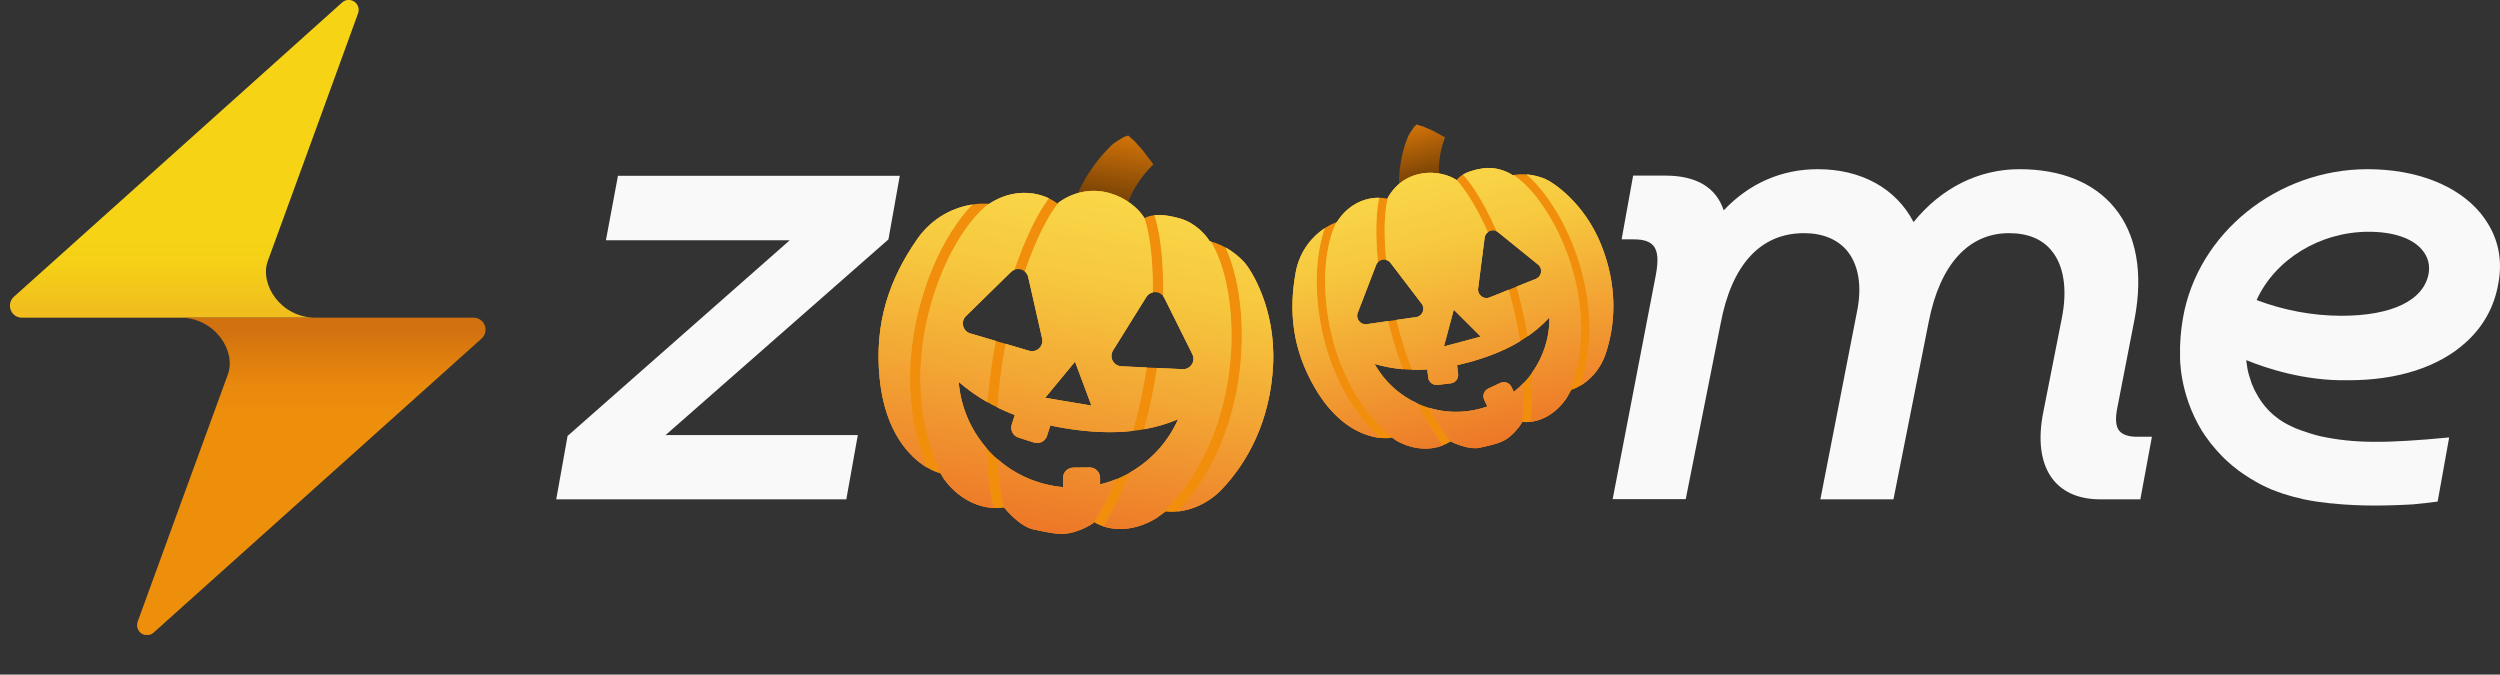 <svg width="126" height="34" viewBox="0 0 126 34" fill="none" xmlns="http://www.w3.org/2000/svg">
<rect x="0" y="0" width="126" height="34" fill="#333333" stroke="none"/>
<path d="M44.777 12.066L33.546 21.927H43.234L42.654 25.168H28.034L28.606 21.971L39.803 12.109H30.539L31.145 8.86H45.349L44.777 12.066Z" fill="#F9F9F9"/>
<path d="M108.455 22.021L107.874 25.166H105.846C104.824 25.166 104.009 24.835 103.489 24.19C102.857 23.406 102.683 22.204 102.995 20.706L103.923 16.002C104.2 14.582 104.018 13.38 103.403 12.639C102.926 12.047 102.198 11.751 101.253 11.751C99.208 11.751 97.77 13.336 97.206 16.228L95.43 25.166H91.747L93.593 15.706C93.853 14.442 93.679 13.362 93.107 12.656C92.622 12.064 91.868 11.751 90.924 11.751C88.722 11.751 87.266 13.345 86.712 16.35L84.961 25.157H81.278L83.454 13.859C83.592 13.118 83.558 12.656 83.332 12.386C83.15 12.169 82.838 12.064 82.353 12.064H81.729L82.31 8.85H83.921C85.499 8.85 86.487 9.442 86.876 10.601C88.159 9.242 89.788 8.527 91.617 8.527C93.809 8.527 95.56 9.494 96.444 11.193C97.839 9.468 99.728 8.527 101.782 8.527C103.871 8.527 105.526 9.198 106.566 10.461C107.675 11.803 108.022 13.737 107.588 16.054L106.722 20.506C106.6 21.089 106.626 21.481 106.808 21.708C106.973 21.908 107.268 22.013 107.718 22.013H108.455V22.021Z" fill="#F9F9F9"/>
<path d="M125.37 11.237C125.266 11.071 125.153 10.906 125.023 10.749C123.862 9.338 121.782 8.527 119.321 8.527C114.772 8.527 110.768 11.751 110.023 16.019C109.91 16.664 109.858 17.308 109.875 17.927C109.875 17.927 109.875 17.927 109.875 17.936C109.875 17.936 109.806 19.8 110.976 21.716C111.08 21.873 111.193 22.047 111.323 22.213C111.383 22.3 111.453 22.387 111.522 22.466C111.661 22.64 111.808 22.805 111.964 22.962C112.042 23.049 112.128 23.128 112.215 23.206C112.406 23.389 112.614 23.555 112.839 23.729C113.021 23.859 113.212 23.99 113.411 24.112C113.506 24.173 113.602 24.225 113.706 24.286C113.844 24.365 113.992 24.443 114.139 24.513C114.347 24.617 114.572 24.713 114.806 24.791C114.98 24.861 115.153 24.913 115.344 24.966C115.517 25.018 115.69 25.07 115.881 25.105C115.942 25.123 116.002 25.14 116.072 25.157C116.28 25.201 116.487 25.236 116.695 25.271C116.851 25.297 117.016 25.314 117.181 25.332C117.337 25.358 117.501 25.375 117.666 25.384C117.831 25.401 117.995 25.419 118.16 25.427C118.316 25.436 118.463 25.445 118.619 25.454C118.975 25.471 119.33 25.48 119.685 25.48C120.015 25.48 120.353 25.471 120.682 25.462C120.994 25.454 121.314 25.436 121.626 25.419C122.042 25.384 122.458 25.332 122.857 25.279L123.438 22.047C120.292 22.344 118.68 22.361 116.947 21.986C116.635 21.917 116.219 21.777 115.95 21.682C115.777 21.621 115.621 21.56 115.474 21.481C114.564 21.063 114.018 20.41 113.697 19.782C113.636 19.678 113.584 19.573 113.55 19.478C113.498 19.373 113.463 19.277 113.437 19.181C113.402 19.077 113.376 18.981 113.342 18.885C113.281 18.667 113.246 18.458 113.229 18.293C113.229 18.267 113.22 18.241 113.22 18.232C113.212 18.197 113.212 18.171 113.212 18.153H113.22C114.243 18.572 116.158 19.199 118.29 19.164C120.846 19.181 122.944 18.485 124.296 17.239C125.153 16.463 125.717 15.462 125.916 14.286C126.124 13.179 125.942 12.143 125.37 11.237ZM122.406 13.772C122.172 15.131 120.569 15.915 118.004 15.915C116.583 15.915 115.11 15.645 113.732 15.122C114.676 13.057 116.938 11.681 119.382 11.681C120.621 11.681 121.583 12.003 122.077 12.596C122.363 12.935 122.476 13.336 122.406 13.772Z" fill="#F9F9F9"/>
<g clip-path="url(#clip0_3594_34925)">
<path d="M17.238 0.13L0.702 14.955C0.611 15.036 0.547 15.144 0.518 15.263C0.489 15.382 0.497 15.507 0.54 15.621C0.583 15.736 0.66 15.834 0.76 15.904C0.86 15.973 0.978 16.01 1.1 16.01H15.901C14.152 16.01 13.062 14.325 13.501 13.144C13.94 11.963 18.04 0.692 18.04 0.692C18.083 0.585 18.089 0.468 18.056 0.358C18.024 0.248 17.956 0.152 17.862 0.087C17.769 0.021 17.656 -0.01 17.543 -0.002C17.429 0.006 17.322 0.052 17.238 0.13Z" fill="url(#paint0_linear_3594_34925)"/>
<path d="M23.885 16.01H9.083C10.832 16.01 11.922 17.695 11.483 18.877C11.045 20.058 6.939 31.331 6.939 31.331C6.9 31.436 6.897 31.552 6.931 31.66C6.964 31.767 7.033 31.86 7.125 31.924C7.218 31.988 7.328 32.019 7.44 32.011C7.552 32.004 7.658 31.959 7.741 31.884L24.277 17.059C24.365 16.977 24.427 16.871 24.455 16.753C24.482 16.636 24.474 16.513 24.432 16.401C24.39 16.288 24.315 16.19 24.218 16.121C24.12 16.051 24.004 16.013 23.885 16.01Z" fill="url(#paint1_linear_3594_34925)"/>
</g>
<path d="M56.865 6.832C56.956 6.914 57.05 7.015 57.153 7.082C57.248 7.191 57.344 7.299 57.441 7.407L57.501 7.458L57.533 7.512L57.548 7.517C57.705 7.723 57.859 7.932 58.02 8.134L58.129 8.287C58.019 8.395 57.913 8.507 57.812 8.623C57.711 8.739 57.615 8.859 57.524 8.983C57.432 9.107 57.346 9.234 57.265 9.365C57.184 9.496 57.108 9.63 57.038 9.767L56.98 9.902L56.969 9.922C56.877 10.14 56.791 10.411 56.785 10.649C56.469 10.559 56.18 10.407 55.855 10.331C55.507 10.275 55.159 10.206 54.805 10.212C54.585 10.216 54.357 10.26 54.139 10.25C54.183 10.096 54.241 9.949 54.3 9.8L54.459 9.454L54.503 9.363L54.518 9.334C54.599 9.203 54.669 9.061 54.743 8.926C54.798 8.862 54.84 8.773 54.884 8.701L54.907 8.681C54.963 8.587 55.031 8.497 55.092 8.406C55.379 7.988 55.714 7.618 56.078 7.269L56.138 7.226L56.244 7.15C56.375 7.063 56.508 6.981 56.645 6.904C56.716 6.872 56.79 6.853 56.865 6.832Z" fill="url(#paint2_linear_3594_34925)"/>
<path fill-rule="evenodd" clip-rule="evenodd" d="M53.288 10.255C55.103 8.905 57.053 9.971 57.683 10.995C57.961 10.836 58.468 10.73 59.464 11.01C60.26 11.234 60.792 11.864 60.959 12.151C61.782 12.361 62.364 12.848 62.694 13.2C63.023 13.552 64.299 15.505 64.165 18.365C64.031 21.226 62.862 23.309 61.582 24.658C60.558 25.736 59.267 25.857 58.749 25.782C57.157 27.051 55.688 26.67 55.152 26.322C54.875 26.543 54.29 26.812 53.818 26.884C53.346 26.956 52.769 26.832 52.064 26.676C51.5 26.552 50.862 25.895 50.614 25.583C48.898 25.793 47.755 24.519 47.398 23.856C46.818 23.727 44.687 22.706 44.332 19.042C44.065 16.294 44.811 14.088 46.226 12.054C47.353 10.433 49.108 10.192 49.845 10.277C51.379 9.28 52.779 9.847 53.288 10.255ZM50.949 13.711C51.24 13.425 51.733 13.57 51.823 13.969L52.524 17.062C52.612 17.451 52.25 17.791 51.867 17.678L48.901 16.805C48.519 16.692 48.398 16.21 48.683 15.931L50.949 13.711ZM58.683 15.014C58.501 14.648 57.988 14.624 57.772 14.971L56.096 17.664C55.886 18.003 56.117 18.442 56.515 18.461L59.604 18.607C60.002 18.626 60.274 18.21 60.096 17.853L58.683 15.014ZM55.008 20.442L54.182 18.226L52.675 20.05L55.008 20.442ZM59.377 21.129C57.758 21.808 55.914 21.959 53.616 21.573C53.384 21.534 53.158 21.49 52.937 21.442L52.769 21.966C52.681 22.241 52.387 22.392 52.113 22.304L51.331 22.053C51.056 21.965 50.905 21.672 50.993 21.397L51.146 20.918C50.053 20.501 49.121 19.943 48.318 19.245C48.52 21.829 50.453 24.044 53.125 24.494C53.278 24.52 53.43 24.539 53.582 24.552L53.577 24.096C53.574 23.808 53.806 23.572 54.094 23.569L54.915 23.56C55.204 23.557 55.44 23.788 55.443 24.077L55.446 24.413C57.177 23.994 58.646 22.786 59.377 21.129Z" fill="url(#paint3_linear_3594_34925)"/>
<path fill-rule="evenodd" clip-rule="evenodd" d="M53.363 10.201C55.155 8.936 57.057 9.982 57.681 10.992C57.865 11.546 58 12.327 58.063 13.278C58.094 13.732 58.108 14.221 58.104 14.736C57.974 14.764 57.852 14.842 57.772 14.971L56.096 17.664C55.886 18.003 56.117 18.442 56.515 18.461L57.793 18.522C57.631 19.581 57.403 20.661 57.102 21.716C56.056 21.837 54.908 21.79 53.616 21.573C53.384 21.534 53.158 21.49 52.937 21.442L52.769 21.966C52.681 22.241 52.387 22.392 52.113 22.304L51.331 22.053C51.056 21.965 50.905 21.672 50.993 21.397L51.146 20.918C50.843 20.802 50.552 20.676 50.273 20.538C50.343 19.455 50.488 18.372 50.687 17.331L51.867 17.678C52.25 17.791 52.612 17.451 52.524 17.062L51.823 13.969C51.796 13.849 51.733 13.753 51.651 13.684C51.823 13.184 52.004 12.716 52.189 12.289C52.584 11.374 52.991 10.66 53.363 10.201ZM51.129 13.595C51.314 13.053 51.509 12.545 51.709 12.081C52.078 11.23 52.471 10.51 52.861 9.995C52.19 9.679 51.059 9.488 49.845 10.277L49.822 10.275C49.341 10.654 48.846 11.229 48.384 11.963C47.77 12.937 47.228 14.169 46.865 15.534C46.147 18.227 46.129 21.402 47.564 24.123C47.983 24.723 48.849 25.53 50.066 25.601C49.854 24.634 49.742 23.614 49.712 22.575C48.918 21.656 48.416 20.494 48.318 19.245C48.76 19.63 49.242 19.972 49.768 20.271C49.846 19.223 49.991 18.182 50.184 17.182L48.901 16.805C48.519 16.692 48.398 16.21 48.683 15.931L50.949 13.711C51.003 13.658 51.065 13.619 51.129 13.595ZM50.259 23.128C50.31 23.974 50.419 24.8 50.597 25.585L50.614 25.583C50.862 25.895 51.5 26.552 52.064 26.676C52.769 26.832 53.346 26.956 53.818 26.884C54.263 26.816 54.807 26.573 55.101 26.361C55.534 25.68 55.915 24.937 56.247 24.156C55.988 24.261 55.721 24.347 55.446 24.413L55.443 24.077C55.44 23.788 55.204 23.557 54.915 23.56L54.094 23.569C53.806 23.572 53.574 23.808 53.577 24.096L53.582 24.552C53.43 24.539 53.278 24.52 53.125 24.494C52.02 24.308 51.041 23.82 50.259 23.128ZM56.95 23.815C56.575 24.778 56.13 25.696 55.61 26.532C56.244 26.735 57.261 26.775 58.372 26.054L58.36 26.04C60.7 23.96 61.782 20.915 62.018 18.096C62.136 16.688 62.041 15.346 61.792 14.222C61.606 13.386 61.339 12.684 61.019 12.167C60.999 12.162 60.979 12.156 60.959 12.151C60.792 11.864 60.26 11.234 59.464 11.01C58.892 10.849 58.481 10.816 58.183 10.846C58.386 11.468 58.521 12.294 58.584 13.243C58.619 13.764 58.633 14.327 58.624 14.921C58.646 14.949 58.666 14.98 58.683 15.014L60.096 17.853C60.274 18.21 60.002 18.626 59.604 18.607L58.317 18.547C58.163 19.565 57.949 20.607 57.667 21.633C58.268 21.524 58.835 21.356 59.377 21.129C58.87 22.278 58.008 23.211 56.95 23.815ZM62.302 14.108C62.168 13.507 61.99 12.955 61.773 12.477C62.178 12.703 62.486 12.978 62.694 13.2C63.023 13.552 64.299 15.505 64.165 18.365C64.031 21.226 62.862 23.309 61.582 24.658C60.857 25.421 59.998 25.705 59.375 25.779C61.381 23.631 62.319 20.771 62.538 18.139C62.66 16.683 62.563 15.288 62.302 14.108ZM49.009 10.308C48.162 10.44 47.033 10.894 46.226 12.054C44.811 14.088 44.065 16.294 44.332 19.042C44.598 21.789 45.862 23.05 46.723 23.564C45.6 20.89 45.688 17.921 46.36 15.399C46.736 13.988 47.298 12.707 47.942 11.684C48.276 11.154 48.636 10.688 49.009 10.308ZM55.008 20.442L54.182 18.226L52.675 20.05L55.008 20.442Z" fill="url(#paint4_linear_3594_34925)"/>
<path fill-rule="evenodd" clip-rule="evenodd" d="M53.363 10.201C55.155 8.936 57.057 9.982 57.681 10.992C57.865 11.546 58 12.327 58.063 13.278C58.094 13.732 58.108 14.221 58.104 14.736C57.974 14.764 57.852 14.842 57.772 14.971L56.096 17.664C55.886 18.003 56.117 18.442 56.515 18.461L57.793 18.522C57.631 19.581 57.403 20.661 57.102 21.716C56.056 21.837 54.908 21.79 53.616 21.573C53.384 21.534 53.158 21.49 52.937 21.442L52.769 21.966C52.681 22.241 52.387 22.392 52.113 22.304L51.331 22.053C51.056 21.965 50.905 21.672 50.993 21.397L51.146 20.918C50.843 20.802 50.552 20.676 50.273 20.538C50.343 19.455 50.488 18.372 50.687 17.331L51.867 17.678C52.25 17.791 52.612 17.451 52.524 17.062L51.823 13.969C51.796 13.849 51.733 13.753 51.651 13.684C51.823 13.184 52.004 12.716 52.189 12.289C52.584 11.374 52.991 10.66 53.363 10.201ZM51.129 13.595C51.314 13.053 51.509 12.545 51.709 12.081C52.078 11.23 52.471 10.51 52.861 9.995C52.19 9.679 51.059 9.488 49.845 10.277L49.822 10.275C49.341 10.654 48.846 11.229 48.384 11.963C47.77 12.937 47.228 14.169 46.865 15.534C46.147 18.227 46.129 21.402 47.564 24.123C47.983 24.723 48.849 25.53 50.066 25.601C49.854 24.634 49.742 23.614 49.712 22.575C48.918 21.656 48.416 20.494 48.318 19.245C48.76 19.63 49.242 19.972 49.768 20.271C49.846 19.223 49.991 18.182 50.184 17.182L48.901 16.805C48.519 16.692 48.398 16.21 48.683 15.931L50.949 13.711C51.003 13.658 51.065 13.619 51.129 13.595ZM50.259 23.128C50.31 23.974 50.419 24.8 50.597 25.585L50.614 25.583C50.862 25.895 51.5 26.552 52.064 26.676C52.769 26.832 53.346 26.956 53.818 26.884C54.263 26.816 54.807 26.573 55.101 26.361C55.534 25.68 55.915 24.937 56.247 24.156C55.988 24.261 55.721 24.347 55.446 24.413L55.443 24.077C55.44 23.788 55.204 23.557 54.915 23.56L54.094 23.569C53.806 23.572 53.574 23.808 53.577 24.096L53.582 24.552C53.43 24.539 53.278 24.52 53.125 24.494C52.02 24.308 51.041 23.82 50.259 23.128ZM56.95 23.815C56.575 24.778 56.13 25.696 55.61 26.532C56.244 26.735 57.261 26.775 58.372 26.054L58.36 26.04C60.7 23.96 61.782 20.915 62.018 18.096C62.136 16.688 62.041 15.346 61.792 14.222C61.606 13.386 61.339 12.684 61.019 12.167C60.999 12.162 60.979 12.156 60.959 12.151C60.792 11.864 60.26 11.234 59.464 11.01C58.892 10.849 58.481 10.816 58.183 10.846C58.386 11.468 58.521 12.294 58.584 13.243C58.619 13.764 58.633 14.327 58.624 14.921C58.646 14.949 58.666 14.98 58.683 15.014L60.096 17.853C60.274 18.21 60.002 18.626 59.604 18.607L58.317 18.547C58.163 19.565 57.949 20.607 57.667 21.633C58.268 21.524 58.835 21.356 59.377 21.129C58.87 22.278 58.008 23.211 56.95 23.815ZM62.302 14.108C62.168 13.507 61.99 12.955 61.773 12.477C62.178 12.703 62.486 12.978 62.694 13.2C63.023 13.552 64.299 15.505 64.165 18.365C64.031 21.226 62.862 23.309 61.582 24.658C60.857 25.421 59.998 25.705 59.375 25.779C61.381 23.631 62.319 20.771 62.538 18.139C62.66 16.683 62.563 15.288 62.302 14.108ZM49.009 10.308C48.162 10.44 47.033 10.894 46.226 12.054C44.811 14.088 44.065 16.294 44.332 19.042C44.598 21.789 45.862 23.05 46.723 23.564C45.6 20.89 45.688 17.921 46.36 15.399C46.736 13.988 47.298 12.707 47.942 11.684C48.276 11.154 48.636 10.688 49.009 10.308ZM55.008 20.442L54.182 18.226L52.675 20.05L55.008 20.442Z" fill="url(#paint5_linear_3594_34925)" fill-opacity="0.5"/>
<path d="M71.404 6.275C71.499 6.306 71.603 6.349 71.701 6.363C71.809 6.412 71.916 6.459 72.024 6.506L72.086 6.524L72.129 6.553L72.141 6.552C72.326 6.65 72.511 6.753 72.698 6.848L72.831 6.925C72.785 7.041 72.745 7.16 72.71 7.28C72.674 7.4 72.644 7.521 72.618 7.643C72.592 7.766 72.572 7.889 72.556 8.013C72.54 8.137 72.53 8.262 72.524 8.387L72.526 8.507L72.525 8.525C72.531 8.717 72.559 8.946 72.635 9.124C72.371 9.165 72.106 9.15 71.84 9.203C71.564 9.28 71.283 9.347 71.023 9.471C70.862 9.548 70.709 9.657 70.544 9.724C70.524 9.595 70.517 9.467 70.511 9.336L70.511 9.027L70.513 8.944L70.515 8.918C70.53 8.794 70.534 8.666 70.543 8.54C70.562 8.475 70.563 8.395 70.572 8.326L70.582 8.304C70.592 8.215 70.611 8.126 70.626 8.038C70.696 7.633 70.819 7.246 70.971 6.865L71 6.813L71.053 6.72C71.12 6.612 71.191 6.506 71.266 6.403C71.308 6.355 71.356 6.316 71.404 6.275Z" fill="url(#paint6_linear_3594_34925)"/>
<path fill-rule="evenodd" clip-rule="evenodd" d="M69.916 10.015C70.802 8.403 72.603 8.533 73.415 9.077C73.567 8.866 73.906 8.616 74.736 8.486C75.401 8.383 76.007 8.669 76.227 8.825C76.906 8.702 77.501 8.865 77.864 9.014C78.226 9.163 79.829 10.176 80.697 12.336C81.564 14.496 81.403 16.431 80.913 17.86C80.52 19.004 79.606 19.529 79.198 19.649C78.45 21.124 77.235 21.339 76.721 21.262C76.591 21.52 76.249 21.916 75.925 22.129C75.6 22.342 75.132 22.444 74.558 22.568C74.099 22.666 73.406 22.396 73.117 22.249C71.919 22.985 70.644 22.429 70.156 22.059C69.683 22.159 67.763 22.125 66.263 19.536C65.138 17.595 64.944 15.712 65.303 13.73C65.589 12.151 66.804 11.38 67.378 11.194C68.175 9.939 69.402 9.885 69.916 10.015ZM69.354 13.36C69.474 13.05 69.887 12.991 70.088 13.255L71.651 15.305C71.847 15.562 71.695 15.936 71.374 15.982L68.886 16.339C68.565 16.384 68.313 16.069 68.429 15.766L69.354 13.36ZM75.513 11.711C75.254 11.502 74.867 11.657 74.825 11.986L74.496 14.543C74.455 14.865 74.774 15.112 75.075 14.991L77.408 14.056C77.709 13.935 77.769 13.536 77.517 13.332L75.513 11.711ZM74.63 16.965L73.27 15.606L72.773 17.463L74.63 16.965ZM78.091 15.997C77.123 17.045 75.811 17.781 73.982 18.271C73.797 18.32 73.615 18.365 73.436 18.404L73.489 18.848C73.517 19.081 73.35 19.292 73.118 19.32L72.455 19.399C72.222 19.426 72.011 19.26 71.983 19.027L71.935 18.621C70.986 18.683 70.108 18.585 69.279 18.34C70.301 20.182 72.479 21.166 74.606 20.596C74.727 20.564 74.847 20.527 74.963 20.485L74.806 20.15C74.706 19.938 74.797 19.685 75.01 19.585L75.614 19.301C75.826 19.202 76.079 19.293 76.178 19.505L76.294 19.753C77.432 18.858 78.11 17.469 78.091 15.997Z" fill="url(#paint7_linear_3594_34925)"/>
<path fill-rule="evenodd" clip-rule="evenodd" d="M69.953 9.949C70.85 8.409 72.61 8.54 73.412 9.075C73.735 9.423 74.099 9.955 74.467 10.636C74.643 10.962 74.819 11.319 74.99 11.701C74.904 11.766 74.841 11.864 74.825 11.986L74.496 14.543C74.455 14.865 74.774 15.112 75.075 14.991L76.039 14.605C76.276 15.443 76.473 16.318 76.607 17.2C75.875 17.642 75.01 17.995 73.982 18.271C73.797 18.32 73.615 18.365 73.436 18.404L73.489 18.848C73.517 19.081 73.35 19.292 73.118 19.32L72.455 19.399C72.222 19.426 72.011 19.26 71.983 19.027L71.935 18.621C71.671 18.638 71.413 18.643 71.16 18.636C70.846 17.811 70.588 16.962 70.383 16.124L71.374 15.982C71.695 15.936 71.847 15.562 71.651 15.305L70.088 13.255C70.028 13.176 69.948 13.126 69.864 13.103C69.822 12.675 69.798 12.268 69.79 11.889C69.773 11.08 69.833 10.415 69.953 9.949ZM69.448 13.213C69.401 12.75 69.374 12.309 69.366 11.898C69.35 11.144 69.398 10.479 69.512 9.967C68.91 9.96 68.009 10.2 67.378 11.194L67.36 11.2C67.133 11.643 66.961 12.236 66.867 12.934C66.742 13.861 66.758 14.955 66.95 16.087C67.329 18.32 68.389 20.674 70.369 22.201C70.881 22.502 71.794 22.807 72.718 22.448C72.234 21.805 71.807 21.088 71.434 20.331C70.537 19.92 69.773 19.23 69.279 18.34C69.736 18.475 70.207 18.565 70.697 18.609C70.4 17.807 70.156 16.989 69.961 16.185L68.886 16.339C68.565 16.384 68.313 16.069 68.429 15.766L69.354 13.36C69.376 13.302 69.409 13.253 69.448 13.213ZM72.025 20.555C72.349 21.163 72.708 21.736 73.105 22.256L73.117 22.249C73.406 22.396 74.099 22.666 74.558 22.568C75.132 22.444 75.6 22.342 75.925 22.129C76.231 21.928 76.551 21.565 76.696 21.309C76.786 20.659 76.817 19.982 76.799 19.292C76.643 19.457 76.475 19.611 76.294 19.753L76.178 19.505C76.079 19.293 75.826 19.202 75.614 19.301L75.01 19.585C74.797 19.685 74.706 19.938 74.806 20.15L74.963 20.485C74.847 20.527 74.727 20.564 74.606 20.596C73.726 20.832 72.837 20.802 72.025 20.555ZM77.203 18.803C77.251 19.641 77.233 20.47 77.131 21.263C77.668 21.199 78.434 20.885 79.011 19.977L78.997 19.971C80.025 17.642 79.796 15.026 79.018 12.862C78.63 11.781 78.106 10.821 77.542 10.074C77.123 9.519 76.688 9.091 76.277 8.817C76.26 8.819 76.243 8.822 76.227 8.825C76.007 8.669 75.401 8.383 74.736 8.486C74.259 8.561 73.944 8.675 73.734 8.799C74.094 9.189 74.473 9.755 74.84 10.434C75.042 10.808 75.242 11.219 75.436 11.661C75.463 11.674 75.488 11.691 75.513 11.711L77.517 13.332C77.769 13.536 77.709 13.935 77.408 14.056L76.435 14.446C76.665 15.251 76.858 16.094 76.997 16.947C77.404 16.664 77.767 16.348 78.091 15.997C78.104 17.018 77.782 17.999 77.203 18.803ZM77.881 9.819C77.579 9.419 77.261 9.071 76.939 8.791C77.315 8.821 77.635 8.92 77.864 9.014C78.226 9.163 79.829 10.176 80.697 12.336C81.564 14.496 81.403 16.431 80.913 17.86C80.635 18.67 80.095 19.169 79.659 19.435C80.417 17.169 80.144 14.738 79.418 12.718C79.016 11.601 78.473 10.602 77.881 9.819ZM66.77 11.499C66.189 11.883 65.507 12.6 65.303 13.73C64.944 15.712 65.138 17.595 66.263 19.536C67.388 21.477 68.748 21.982 69.558 22.071C67.825 20.474 66.887 18.249 66.532 16.158C66.333 14.987 66.316 13.851 66.447 12.877C66.514 12.373 66.623 11.906 66.77 11.499ZM74.63 16.965L73.27 15.606L72.773 17.463L74.63 16.965Z" fill="url(#paint8_linear_3594_34925)"/>
<path fill-rule="evenodd" clip-rule="evenodd" d="M69.953 9.949C70.85 8.409 72.61 8.54 73.412 9.075C73.735 9.423 74.099 9.955 74.467 10.636C74.643 10.962 74.819 11.319 74.99 11.701C74.904 11.766 74.841 11.864 74.825 11.986L74.496 14.543C74.455 14.865 74.774 15.112 75.075 14.991L76.039 14.605C76.276 15.443 76.473 16.318 76.607 17.2C75.875 17.642 75.01 17.995 73.982 18.271C73.797 18.32 73.615 18.365 73.436 18.404L73.489 18.848C73.517 19.081 73.35 19.292 73.118 19.32L72.455 19.399C72.222 19.426 72.011 19.26 71.983 19.027L71.935 18.621C71.671 18.638 71.413 18.643 71.16 18.636C70.846 17.811 70.588 16.962 70.383 16.124L71.374 15.982C71.695 15.936 71.847 15.562 71.651 15.305L70.088 13.255C70.028 13.176 69.948 13.126 69.864 13.103C69.822 12.675 69.798 12.268 69.79 11.889C69.773 11.08 69.833 10.415 69.953 9.949ZM69.448 13.213C69.401 12.75 69.374 12.309 69.366 11.898C69.35 11.144 69.398 10.479 69.512 9.967C68.91 9.96 68.009 10.2 67.378 11.194L67.36 11.2C67.133 11.643 66.961 12.236 66.867 12.934C66.742 13.861 66.758 14.955 66.95 16.087C67.329 18.32 68.389 20.674 70.369 22.201C70.881 22.502 71.794 22.807 72.718 22.448C72.234 21.805 71.807 21.088 71.434 20.331C70.537 19.92 69.773 19.23 69.279 18.34C69.736 18.475 70.207 18.565 70.697 18.609C70.4 17.807 70.156 16.989 69.961 16.185L68.886 16.339C68.565 16.384 68.313 16.069 68.429 15.766L69.354 13.36C69.376 13.302 69.409 13.253 69.448 13.213ZM72.025 20.555C72.349 21.163 72.708 21.736 73.105 22.256L73.117 22.249C73.406 22.396 74.099 22.666 74.558 22.568C75.132 22.444 75.6 22.342 75.925 22.129C76.231 21.928 76.551 21.565 76.696 21.309C76.786 20.659 76.817 19.982 76.799 19.292C76.643 19.457 76.475 19.611 76.294 19.753L76.178 19.505C76.079 19.293 75.826 19.202 75.614 19.301L75.01 19.585C74.797 19.685 74.706 19.938 74.806 20.15L74.963 20.485C74.847 20.527 74.727 20.564 74.606 20.596C73.726 20.832 72.837 20.802 72.025 20.555ZM77.203 18.803C77.251 19.641 77.233 20.47 77.131 21.263C77.668 21.199 78.434 20.885 79.011 19.977L78.997 19.971C80.025 17.642 79.796 15.026 79.018 12.862C78.63 11.781 78.106 10.821 77.542 10.074C77.123 9.519 76.688 9.091 76.277 8.817C76.26 8.819 76.243 8.822 76.227 8.825C76.007 8.669 75.401 8.383 74.736 8.486C74.259 8.561 73.944 8.675 73.734 8.799C74.094 9.189 74.473 9.755 74.84 10.434C75.042 10.808 75.242 11.219 75.436 11.661C75.463 11.674 75.488 11.691 75.513 11.711L77.517 13.332C77.769 13.536 77.709 13.935 77.408 14.056L76.435 14.446C76.665 15.251 76.858 16.094 76.997 16.947C77.404 16.664 77.767 16.348 78.091 15.997C78.104 17.018 77.782 17.999 77.203 18.803ZM77.881 9.819C77.579 9.419 77.261 9.071 76.939 8.791C77.315 8.821 77.635 8.92 77.864 9.014C78.226 9.163 79.829 10.176 80.697 12.336C81.564 14.496 81.403 16.431 80.913 17.86C80.635 18.67 80.095 19.169 79.659 19.435C80.417 17.169 80.144 14.738 79.418 12.718C79.016 11.601 78.473 10.602 77.881 9.819ZM66.77 11.499C66.189 11.883 65.507 12.6 65.303 13.73C64.944 15.712 65.138 17.595 66.263 19.536C67.388 21.477 68.748 21.982 69.558 22.071C67.825 20.474 66.887 18.249 66.532 16.158C66.333 14.987 66.316 13.851 66.447 12.877C66.514 12.373 66.623 11.906 66.77 11.499ZM74.63 16.965L73.27 15.606L72.773 17.463L74.63 16.965Z" fill="url(#paint9_linear_3594_34925)" fill-opacity="0.5"/>
<defs>
<linearGradient id="paint0_linear_3594_34925" x1="9.287" y1="0.028" x2="9.287" y2="15.502" gradientUnits="userSpaceOnUse">
<stop stop-color="#F6D415"/>
<stop offset="0.75" stop-color="#F6D415"/>
<stop offset="0.86" stop-color="#F5D017"/>
<stop offset="0.97" stop-color="#F2C31C"/>
<stop offset="1" stop-color="#F1BE1E"/>
</linearGradient>
<linearGradient id="paint1_linear_3594_34925" x1="15.697" y1="31.249" x2="15.697" y2="16.723" gradientUnits="userSpaceOnUse">
<stop stop-color="#EE8F0C"/>
<stop offset="0.7" stop-color="#EE8F0C"/>
<stop offset="0.81" stop-color="#E9890D"/>
<stop offset="0.95" stop-color="#D9790E"/>
<stop offset="1" stop-color="#D2710F"/>
</linearGradient>
<linearGradient id="paint2_linear_3594_34925" x1="56.553" y1="6.779" x2="55.918" y2="10.55" gradientUnits="userSpaceOnUse">
<stop stop-color="#D17309"/>
<stop offset="1" stop-color="#6B3B04"/>
</linearGradient>
<linearGradient id="paint3_linear_3594_34925" x1="55.623" y1="9.664" x2="52.734" y2="26.818" gradientUnits="userSpaceOnUse">
<stop stop-color="#F18F0C"/>
<stop offset="0.77" stop-color="#F18F0C"/>
</linearGradient>
<linearGradient id="paint4_linear_3594_34925" x1="57.192" y1="9.928" x2="54.303" y2="27.082" gradientUnits="userSpaceOnUse">
<stop stop-color="#FBDA4F"/>
<stop offset="0.28" stop-color="#F8D542"/>
<stop offset="1" stop-color="#EE7E2E"/>
</linearGradient>
<linearGradient id="paint5_linear_3594_34925" x1="55.623" y1="9.664" x2="52.734" y2="26.818" gradientUnits="userSpaceOnUse">
<stop stop-color="#F8D542"/>
<stop offset="1" stop-color="#ED7122"/>
</linearGradient>
<linearGradient id="paint6_linear_3594_34925" x1="71.156" y1="6.342" x2="71.96" y2="9.344" gradientUnits="userSpaceOnUse">
<stop stop-color="#D17309"/>
<stop offset="1" stop-color="#6B3B04"/>
</linearGradient>
<linearGradient id="paint7_linear_3594_34925" x1="71.442" y1="8.789" x2="75.101" y2="22.446" gradientUnits="userSpaceOnUse">
<stop stop-color="#F18F0C"/>
<stop offset="0.77" stop-color="#F18F0C"/>
</linearGradient>
<linearGradient id="paint8_linear_3594_34925" x1="72.691" y1="8.454" x2="76.351" y2="22.111" gradientUnits="userSpaceOnUse">
<stop stop-color="#FBDA4F"/>
<stop offset="0.28" stop-color="#F8D542"/>
<stop offset="1" stop-color="#EE7E2E"/>
</linearGradient>
<linearGradient id="paint9_linear_3594_34925" x1="71.442" y1="8.789" x2="75.101" y2="22.446" gradientUnits="userSpaceOnUse">
<stop stop-color="#F8D542"/>
<stop offset="1" stop-color="#ED7122"/>
</linearGradient>
<clipPath id="clip0_3594_34925">
<rect width="24" height="32" fill="white" transform="translate(0.5)"/>
</clipPath>
</defs>
</svg>
